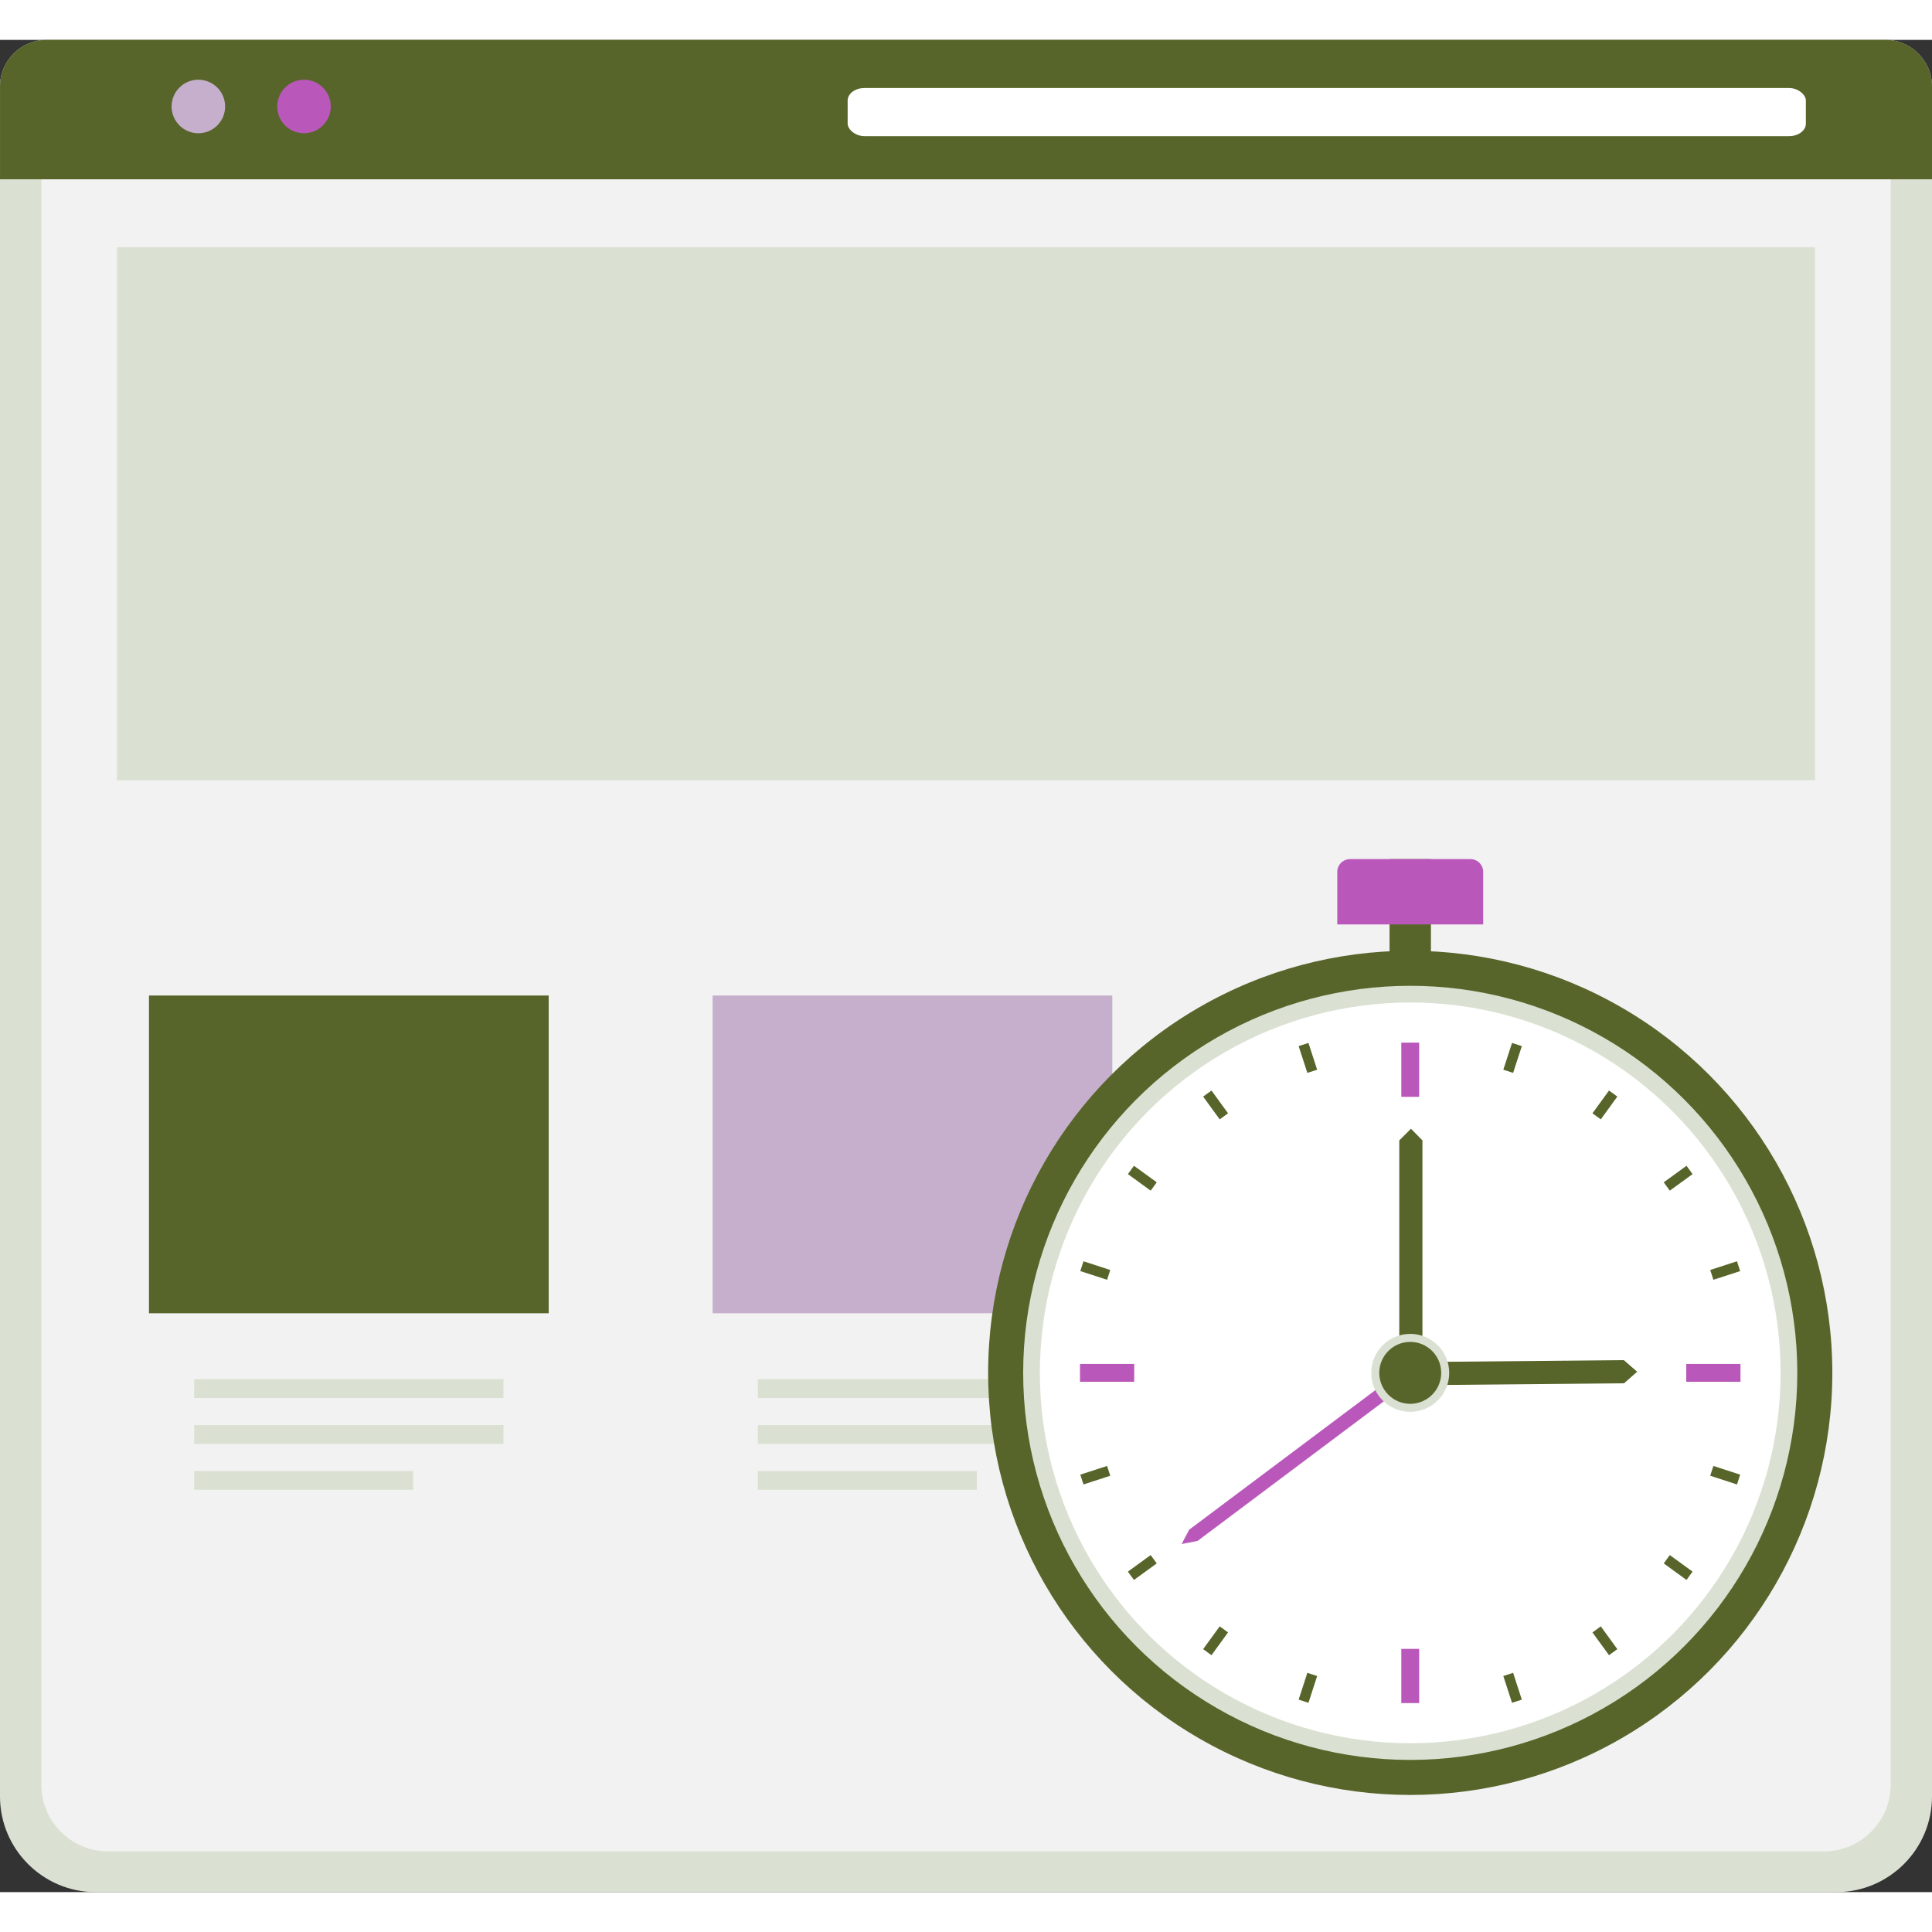 <svg xmlns="http://www.w3.org/2000/svg" xmlns:xlink="http://www.w3.org/1999/xlink" xmlns:svgjs="http://svgjs.dev/svgjs" clip-rule="evenodd" fill-rule="evenodd" height="300" viewBox="0 0 491749 471445" width="300"><rect x="0" y="0" width="491749" height="471445" fill="#333333" stroke="none"/><g width="100%" height="100%" transform="matrix(1,0,0,1,0,0)"><g id="Layer_x0020_1"><g id="_469485568"><g><path d="m479917 0c6508 0 11832 5344 11832 11826v435276c0 13409-10934 24343-24343 24343h-443063c-13406 0-24343-10934-24343-24343v-435276c0-6501 5322-11826 11829-11826z" fill="#dae1d2" fill-opacity="1" data-original-color="#b9c1c9ff" stroke="none" stroke-opacity="1"></path><path d="m476595 10372h-461444c-2537 0-4634 2097-4634 4633v429098c0 9338 7629 16970 16970 16970h436775c9341 0 16970-7632 16970-16970v-429098c0-2526-2113-4633-4637-4633z" fill="#f2f2f2" fill-opacity="1" data-original-color="#f2f2f2ff" stroke="none" stroke-opacity="1"></path></g><g><path d="m11836 0h468084c6508 0 11829 5322 11829 11829v23655h-491743v-23655c0-6507 5322-11829 11830-11829z" fill="#57652a" fill-opacity="1" data-original-color="#6c7678ff" stroke="none" stroke-opacity="1"></path><rect fill="#ffffff" height="12251" rx="4277" ry="3178" width="243894" x="215750" y="12250" fill-opacity="1" data-original-color="#ffffffff" stroke="none" stroke-opacity="1"></rect><circle cx="23600" cy="16952" fill="#57652a" r="6812" fill-opacity="1" data-original-color="#83cf8fff" stroke="none" stroke-opacity="1"></circle><circle cx="50488" cy="16952" fill="#c6afcd" r="6812" fill-opacity="1" data-original-color="#ffe356ff" stroke="none" stroke-opacity="1"></circle><circle cx="77376" cy="16952" fill="#b958ba" r="6812" fill-opacity="1" data-original-color="#ff7069ff" stroke="none" stroke-opacity="1"></circle></g><path d="m49433 340888h78707v4792h-78707zm0 23364h55750v4795h-55750zm0-11680h78707v4791h-78707z" fill="#dae1d2" fill-opacity="1" data-original-color="#b9c1c9ff" stroke="none" stroke-opacity="1"></path><path d="m192892 340888h78707v4792h-78707zm0 23364h55753v4795h-55753zm0-11680h78707v4791h-78707z" fill="#dae1d2" fill-opacity="1" data-original-color="#b9c1c9ff" stroke="none" stroke-opacity="1"></path><path d="m181380 243237h101735v80875h-101735z" fill="#c6afcd" fill-opacity="1" data-original-color="#ffe356ff" stroke="none" stroke-opacity="1"></path><path d="m37917 243237h101739v80875h-101739z" fill="#57652a" fill-opacity="1" data-original-color="#83cf8fff" stroke="none" stroke-opacity="1"></path><path d="m29782 52793h432186v135656h-432186z" fill="#dae1d2" fill-opacity="1" data-original-color="#e5e8edff" stroke="none" stroke-opacity="1"></path><g><path d="m353680 237892h10530v-29374h-10530z" fill="#57652a" fill-opacity="1" data-original-color="#6b7f9eff" stroke="none" stroke-opacity="1"></path><path d="m343615 208518h30660c1777 0 3238 1457 3238 3238v13389h-37136v-13389c0-1781 1458-3238 3238-3238z" fill="#b958ba" fill-opacity="1" data-original-color="#ff7069ff" stroke="none" stroke-opacity="1"></path><ellipse cx="358945" cy="339281" fill="#57652a" rx="107437" ry="107436" fill-opacity="1" data-original-color="#6c7678ff" stroke="none" stroke-opacity="1"></ellipse><ellipse cx="358945" cy="339281" fill="#dae1d2" rx="98518" ry="98517" fill-opacity="1" data-original-color="#ecf0f1ff" stroke="none" stroke-opacity="1"></ellipse><ellipse cx="358945" cy="339281" fill="#ffffff" rx="94268" ry="94267" fill-opacity="1" data-original-color="#ffffffff" stroke="none" stroke-opacity="1"></ellipse><path d="m330542 256116 2497-811 2214 6814-2495 811zm56806 166332-2497 811-2214-6818 2495-811zm54765-111568 811 2495-6818 2213-811-2494zm-57262-55575 2497 811-2216 6814-2495-811zm24686 12113 2119 1542-4210 5799-2123-1541zm19729 19151 1541 2123-5797 4214-1541-2127zm13658 78617-811 2498-6818-2217 811-2494zm-12117 24683-1541 2122-5797-4213 1541-2123zm-19151 19732-2119 1541-4214-5796 2123-1545zm-78617 13658-2497-811 2216-6818 2495 811zm-24682-12117-2123-1541 4213-5800 2123 1545zm-19733-19151-1541-2122 5797-4214 1544 2123zm-12847-24307-811-2498 6818-2213 811 2494zm-811-54309 811-2495 6818 2214-811 2494zm12117-24683 1541-2123 5800 4210-1544 2127zm19151-19732 2123-1542 4213 5800-2123 1541z" fill="#57652a" fill-opacity="1" data-original-color="#6c7678ff" stroke="none" stroke-opacity="1"></path><path d="m356158 280117 2979-2979 2915 2979v59294h-5894z" fill="#57652a" fill-opacity="1" data-original-color="#6b7f9eff" stroke="none" stroke-opacity="1"></path><path d="m304819 382052-4059 795 1920-3651 53252-39914 2139 2856z" fill="#b958ba" fill-opacity="1" data-original-color="#ff7069ff" stroke="none" stroke-opacity="1"></path><path d="m413314 336038 3389 2953-3344 2940-54154 505-45-5894z" fill="#57652a" fill-opacity="1" data-original-color="#6b7f9eff" stroke="none" stroke-opacity="1"></path><circle cx="358945" cy="339281" fill="#dae1d2" r="9921" fill-opacity="1" data-original-color="#ecf0f1ff" stroke="none" stroke-opacity="1"></circle><path d="m429198 337007h13803v4546h-13803zm-154309 0h13803v4546h-13803z" fill="#b958ba" fill-opacity="1" data-original-color="#ff7069ff" stroke="none" stroke-opacity="1"></path><path d="m356672 269027v-13803h4546v13803zm0 154306v-13800h4546v13800z" fill="#b958ba" fill-opacity="1" data-original-color="#ff7069ff" stroke="none" stroke-opacity="1"></path><circle cx="358945" cy="339281" fill="#57652a" r="7881" fill-opacity="1" data-original-color="#83cf8fff" stroke="none" stroke-opacity="1"></circle></g></g></g></g></svg>